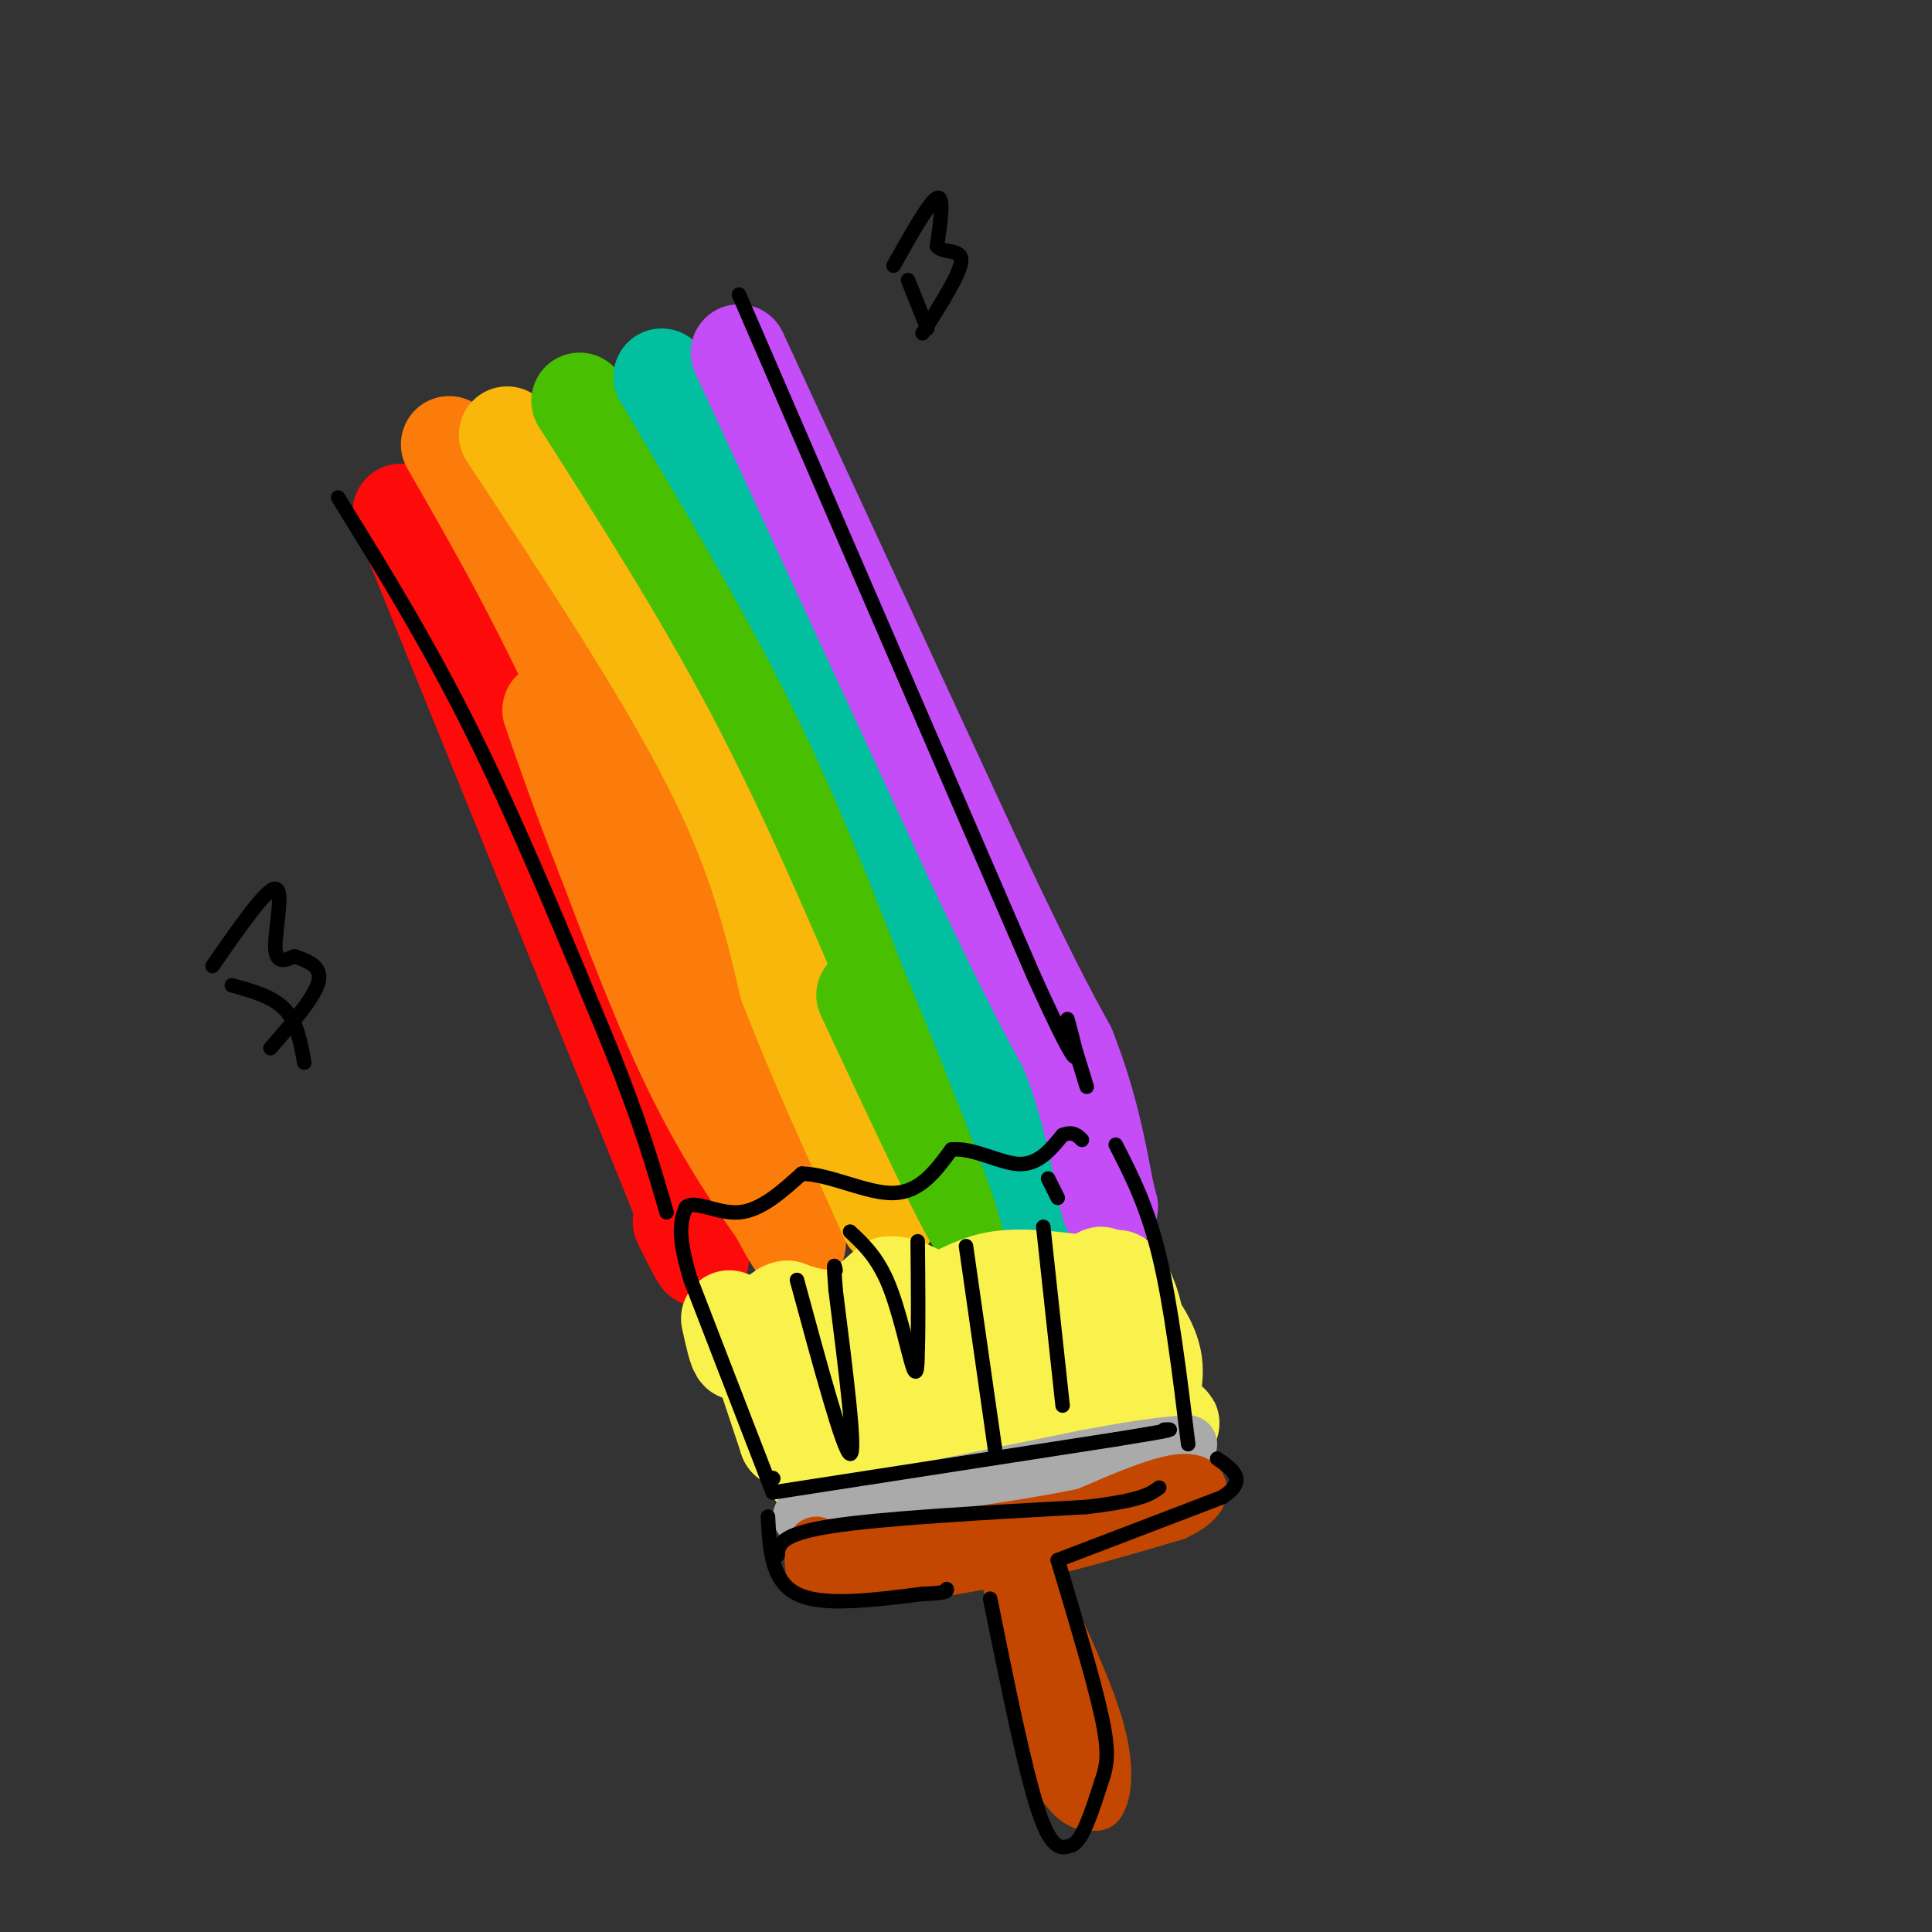 <svg viewBox='0 0 400 400' version='1.1' xmlns='http://www.w3.org/2000/svg' xmlns:xlink='http://www.w3.org/1999/xlink'><rect x="0" y="0" width="400" height="400" fill="#333333" stroke="none"/><g fill='none' stroke='rgb(253,10,10)' stroke-width='20' stroke-linecap='round' stroke-linejoin='round'><path d='M83,106c0.000,0.000 56.000,138.000 56,138'/><path d='M139,244c9.667,24.500 5.833,16.750 2,9'/></g>
<g fill='none' stroke='rgb(251,123,11)' stroke-width='20' stroke-linecap='round' stroke-linejoin='round'><path d='M93,92c8.583,14.917 17.167,29.833 27,51c9.833,21.167 20.917,48.583 32,76'/><path d='M152,219c8.044,20.267 12.156,32.933 13,37c0.844,4.067 -1.578,-0.467 -4,-5'/><path d='M161,251c-3.556,-4.956 -10.444,-14.844 -17,-28c-6.556,-13.156 -12.778,-29.578 -19,-46'/><path d='M125,177c-5.000,-12.667 -8.000,-21.333 -11,-30'/></g>
<g fill='none' stroke='rgb(249,183,11)' stroke-width='20' stroke-linecap='round' stroke-linejoin='round'><path d='M105,90c16.167,24.500 32.333,49.000 42,68c9.667,19.000 12.833,32.500 16,46'/><path d='M163,204c5.833,15.000 12.417,29.500 19,44'/><path d='M182,248c3.167,7.333 1.583,3.667 0,0'/></g>
<g fill='none' stroke='rgb(73,191,1)' stroke-width='20' stroke-linecap='round' stroke-linejoin='round'><path d='M120,83c12.583,19.750 25.167,39.500 36,60c10.833,20.500 19.917,41.750 29,63'/><path d='M185,206c7.667,18.333 12.333,32.667 17,47'/><path d='M202,253c-1.000,0.000 -12.000,-23.500 -23,-47'/></g>
<g fill='none' stroke='rgb(1,191,159)' stroke-width='20' stroke-linecap='round' stroke-linejoin='round'><path d='M137,78c12.583,21.167 25.167,42.333 35,62c9.833,19.667 16.917,37.833 24,56'/><path d='M196,196c6.667,16.000 11.333,28.000 16,40'/><path d='M212,236c3.500,9.167 4.250,12.083 5,15'/></g>
<g fill='none' stroke='rgb(196,77,248)' stroke-width='20' stroke-linecap='round' stroke-linejoin='round'><path d='M153,73c0.000,0.000 49.000,106.000 49,106'/><path d='M202,179c11.333,24.000 15.167,31.000 19,38'/><path d='M221,217c4.500,11.333 6.250,20.667 8,30'/><path d='M229,247c1.333,5.000 0.667,2.500 0,0'/></g>
<g fill='none' stroke='rgb(249,242,77)' stroke-width='20' stroke-linecap='round' stroke-linejoin='round'><path d='M151,273c0.750,3.417 1.500,6.833 2,7c0.500,0.167 0.750,-2.917 1,-6'/><path d='M154,274c1.333,-0.500 4.167,1.250 7,3'/><path d='M161,277c3.000,0.422 7.000,-0.022 11,-2c4.000,-1.978 8.000,-5.489 12,-9'/><path d='M184,266c3.643,-0.464 6.750,2.875 10,3c3.250,0.125 6.643,-2.964 12,-4c5.357,-1.036 12.679,-0.018 20,1'/><path d='M226,266c3.262,-0.476 1.417,-2.167 2,-2c0.583,0.167 3.595,2.190 -4,4c-7.595,1.810 -25.798,3.405 -44,5'/><path d='M180,273c-10.167,0.500 -13.583,-0.750 -17,-2'/><path d='M163,271c-2.833,0.500 -1.417,2.750 0,5'/><path d='M157,280c0.000,0.000 6.000,18.000 6,18'/><path d='M163,298c9.822,2.444 31.378,-0.444 45,-4c13.622,-3.556 19.311,-7.778 25,-12'/><path d='M233,282c4.012,-5.071 1.542,-11.750 0,-15c-1.542,-3.250 -2.155,-3.071 -3,0c-0.845,3.071 -1.923,9.036 -3,15'/><path d='M227,282c0.536,3.321 3.375,4.125 -6,4c-9.375,-0.125 -30.964,-1.179 -42,-1c-11.036,0.179 -11.518,1.589 -12,3'/><path d='M167,288c-1.833,3.167 -0.417,9.583 1,16'/><path d='M168,304c11.500,1.167 39.750,-3.917 68,-9'/><path d='M236,295c11.131,-1.107 4.958,0.625 3,-1c-1.958,-1.625 0.298,-6.607 0,-11c-0.298,-4.393 -3.149,-8.196 -6,-12'/></g>
<g fill='none' stroke='rgb(170,170,170)' stroke-width='12' stroke-linecap='round' stroke-linejoin='round'><path d='M166,314c0.000,0.000 59.000,-12.000 59,-12'/><path d='M225,302c13.333,-2.500 17.167,-2.750 21,-3'/></g>
<g fill='none' stroke='rgb(195,71,1)' stroke-width='12' stroke-linecap='round' stroke-linejoin='round'><path d='M169,320c-0.833,3.333 -1.667,6.667 5,7c6.667,0.333 20.833,-2.333 35,-5'/><path d='M209,322c11.500,-2.333 22.750,-5.667 34,-9'/><path d='M243,313c6.622,-3.044 6.178,-6.156 2,-6c-4.178,0.156 -12.089,3.578 -20,7'/><path d='M225,314c-10.833,2.333 -27.917,4.667 -45,7'/><path d='M180,321c-8.689,1.444 -7.911,1.556 -3,1c4.911,-0.556 13.956,-1.778 23,-3'/><path d='M200,319c-0.167,-0.333 -12.083,0.333 -24,1'/><path d='M209,325c1.867,11.467 3.733,22.933 6,31c2.267,8.067 4.933,12.733 7,15c2.067,2.267 3.533,2.133 5,2'/><path d='M227,373c1.267,-1.600 1.933,-6.600 0,-14c-1.933,-7.400 -6.467,-17.200 -11,-27'/><path d='M216,332c-2.000,-4.833 -1.500,-3.417 -1,-2'/></g>
<g fill='none' stroke='rgb(0,0,0)' stroke-width='3' stroke-linecap='round' stroke-linejoin='round'><path d='M160,306c0.000,0.000 0.100,0.100 0.1,0.1'/><path d='M160,309c0.000,0.000 -17.000,-44.000 -17,-44'/><path d='M143,265c-3.000,-9.833 -2.000,-12.417 -1,-15'/><path d='M142,250c1.711,-1.756 6.489,1.356 11,1c4.511,-0.356 8.756,-4.178 13,-8'/><path d='M166,243c5.711,0.044 13.489,4.156 19,4c5.511,-0.156 8.756,-4.578 12,-9'/><path d='M197,238c4.578,-0.467 10.022,2.867 14,3c3.978,0.133 6.489,-2.933 9,-6'/><path d='M220,235c2.167,-0.833 3.083,0.083 4,1'/><path d='M231,237c3.250,6.333 6.500,12.667 9,23c2.500,10.333 4.250,24.667 6,39'/><path d='M160,309c0.000,0.000 71.000,-11.000 71,-11'/><path d='M231,298c13.500,-2.167 11.750,-2.083 10,-2'/><path d='M159,314c0.333,6.667 0.667,13.333 6,16c5.333,2.667 15.667,1.333 26,0'/><path d='M191,330c5.167,-0.167 5.083,-0.583 5,-1'/><path d='M205,331c3.583,17.750 7.167,35.500 10,44c2.833,8.500 4.917,7.750 7,7'/><path d='M222,382c2.167,-1.000 4.083,-7.000 6,-13'/><path d='M228,369c1.333,-3.711 1.667,-6.489 0,-14c-1.667,-7.511 -5.333,-19.756 -9,-32'/><path d='M219,323c0.000,0.000 34.000,-13.000 34,-13'/><path d='M253,310c5.500,-3.500 2.250,-5.750 -1,-8'/><path d='M161,322c0.167,-2.167 0.333,-4.333 11,-6c10.667,-1.667 31.833,-2.833 53,-4'/><path d='M225,312c11.333,-1.333 13.167,-2.667 15,-4'/><path d='M165,265c4.833,17.833 9.667,35.667 11,36c1.333,0.333 -0.833,-16.833 -3,-34'/><path d='M173,267c-0.500,-6.333 -0.250,-5.167 0,-4'/><path d='M176,255c2.844,2.667 5.689,5.333 8,11c2.311,5.667 4.089,14.333 5,17c0.911,2.667 0.956,-0.667 1,-4'/><path d='M190,279c0.167,-4.333 0.083,-13.167 0,-22'/><path d='M200,258c0.000,0.000 6.000,42.000 6,42'/><path d='M220,291c0.000,0.000 -4.000,-37.000 -4,-37'/><path d='M217,244c0.000,0.000 2.000,4.000 2,4'/><path d='M70,103c9.333,15.083 18.667,30.167 28,49c9.333,18.833 18.667,41.417 28,64'/><path d='M126,216c6.667,16.500 9.333,25.750 12,35'/><path d='M153,61c0.000,0.000 61.000,141.000 61,141'/><path d='M214,202c11.333,25.000 9.167,17.000 7,9'/><path d='M221,212c0.000,0.000 4.000,13.000 4,13'/><path d='M188,58c0.000,0.000 4.000,10.000 4,10'/><path d='M185,55c3.750,-6.667 7.500,-13.333 9,-14c1.500,-0.667 0.750,4.667 0,10'/><path d='M194,51c1.467,1.556 5.133,0.444 5,3c-0.133,2.556 -4.067,8.778 -8,15'/><path d='M48,204c4.250,1.167 8.500,2.333 11,5c2.500,2.667 3.250,6.833 4,11'/><path d='M44,200c5.578,-8.044 11.156,-16.089 13,-16c1.844,0.089 -0.044,8.311 0,12c0.044,3.689 2.022,2.844 4,2'/><path d='M61,198c2.178,0.800 5.622,1.800 5,5c-0.622,3.200 -5.311,8.600 -10,14'/></g>
</svg>